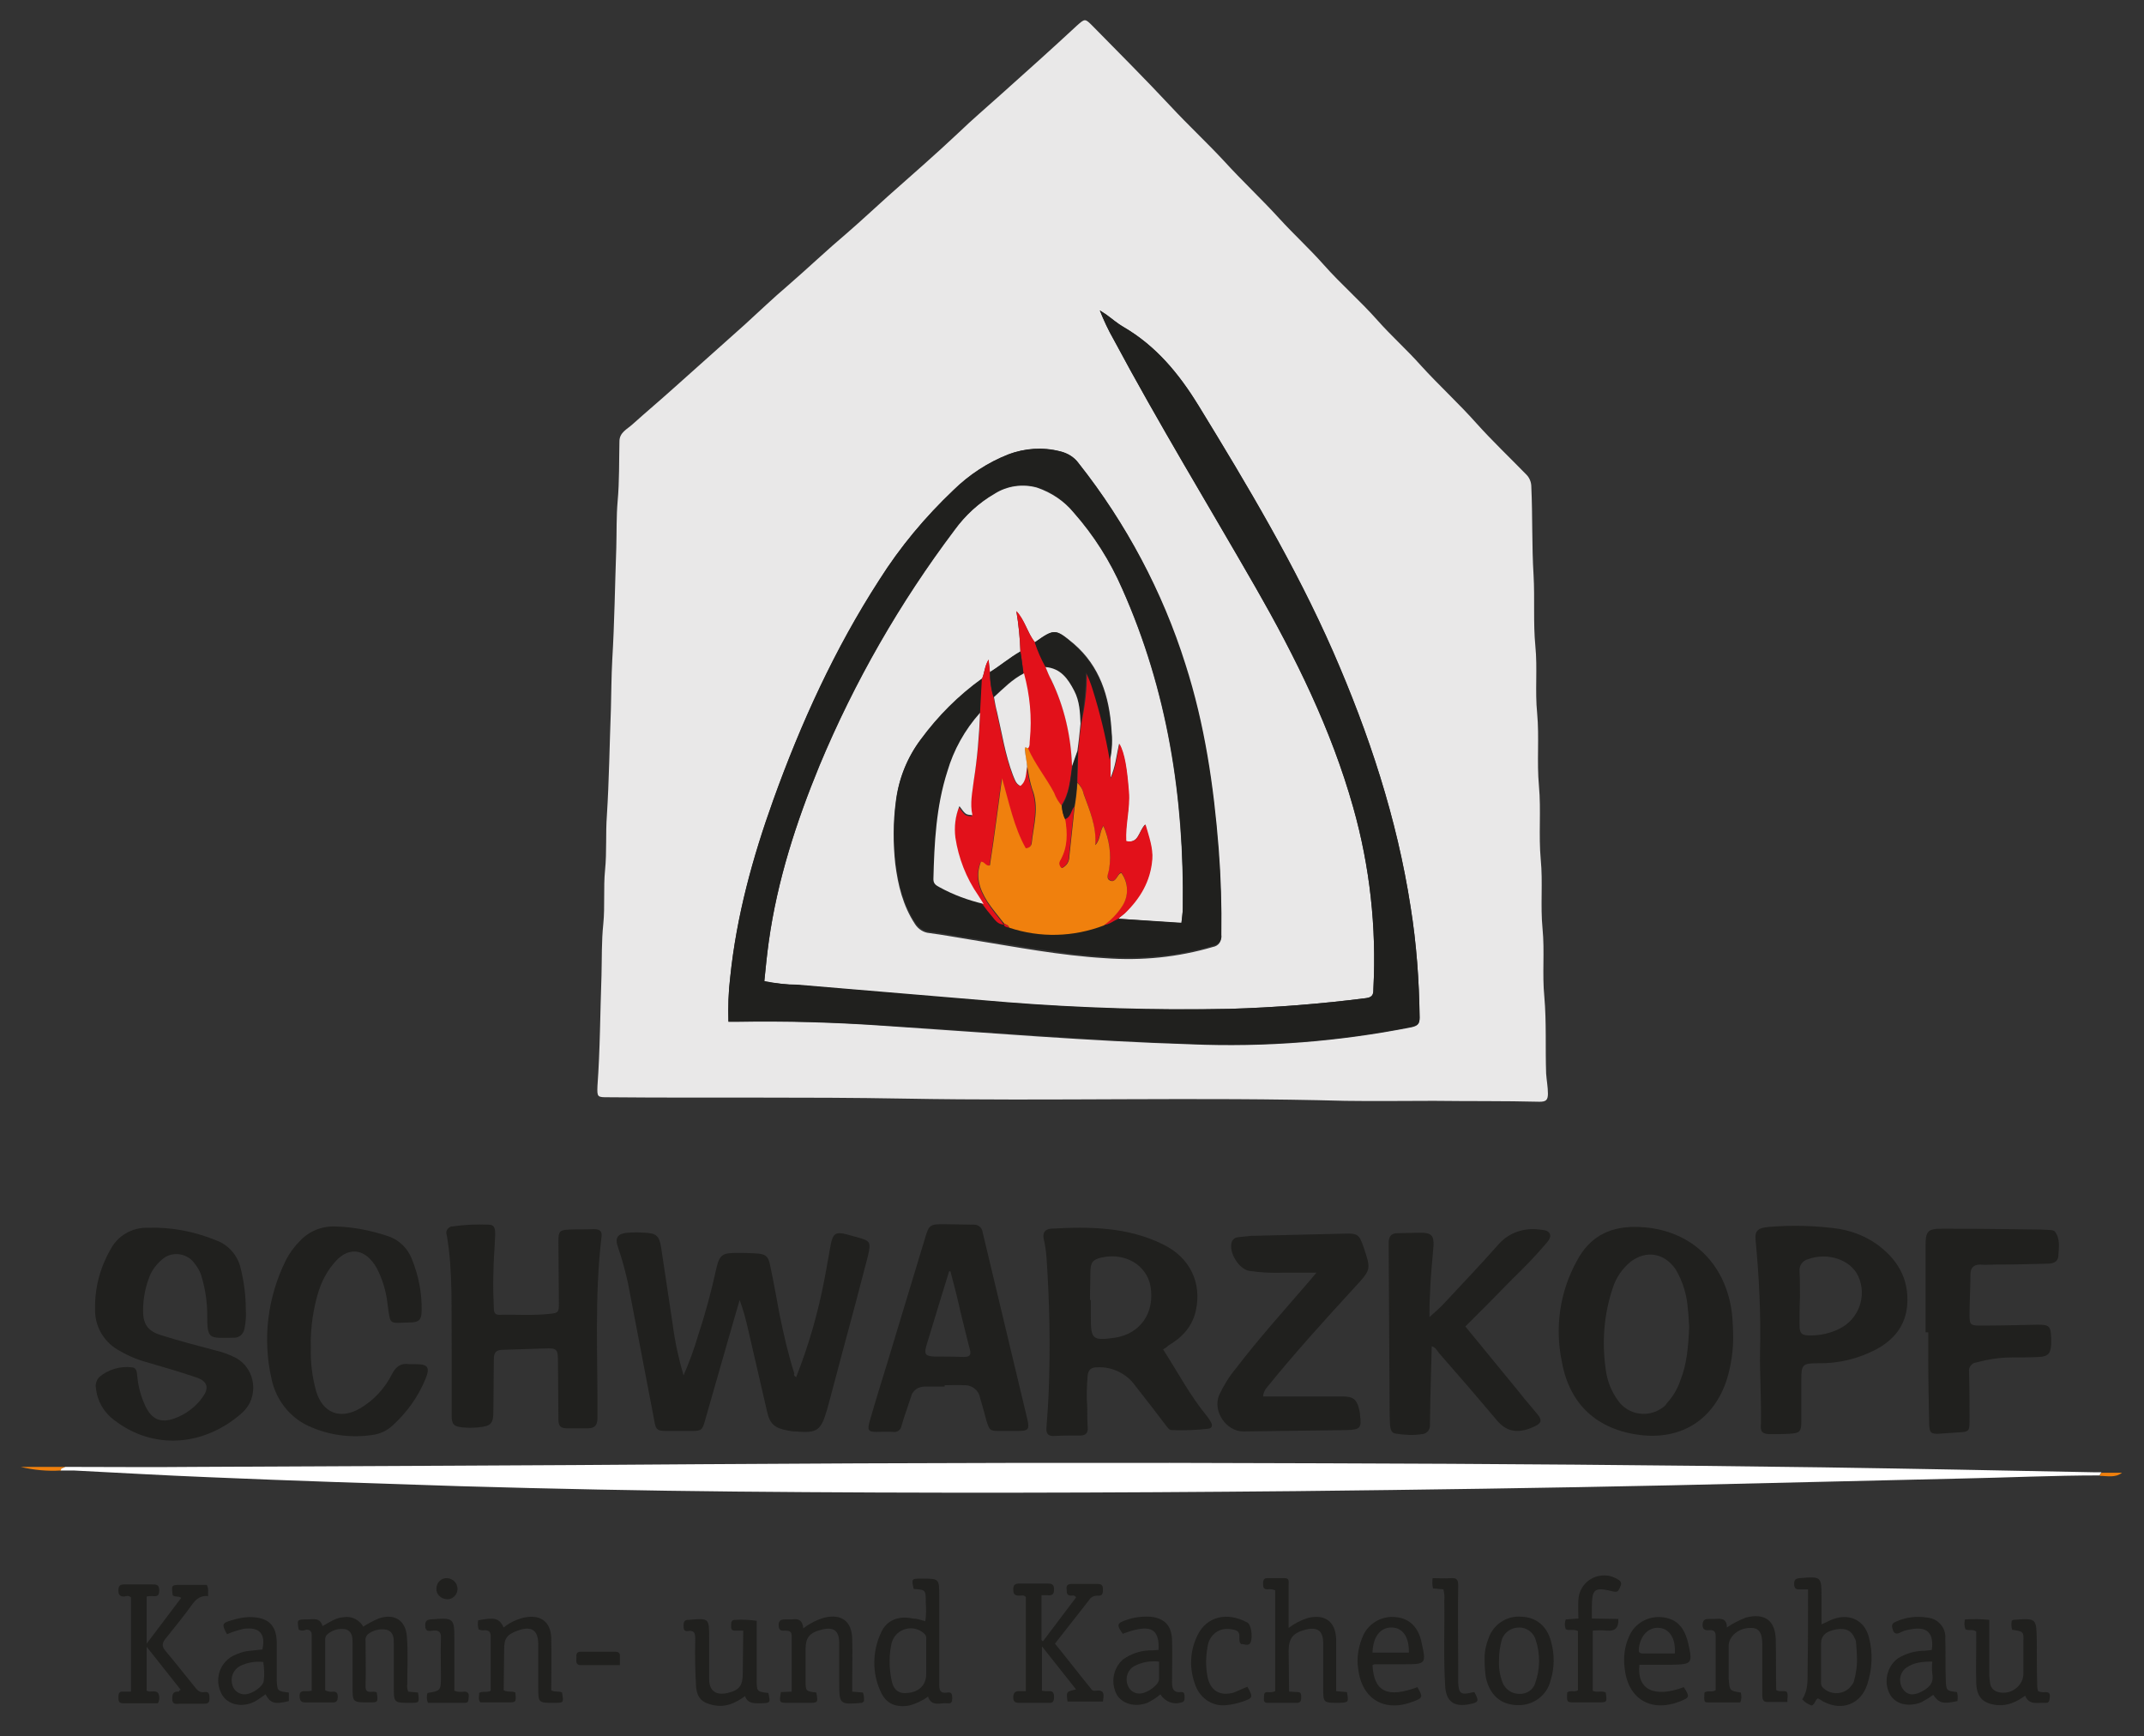 <svg xmlns="http://www.w3.org/2000/svg" xmlns:xlink="http://www.w3.org/1999/xlink" id="Layer_1" x="0px" y="0px" viewBox="0 0 478 387" style="enable-background:new 0 0 478 387;" xml:space="preserve">
<rect x="0" y="0" width="478" height="387" fill="#333333" stroke="none"/>
<style type="text/css">
	.st0{fill-rule:evenodd;clip-rule:evenodd;fill:#E9E8E8;}
	.st1{fill-rule:evenodd;clip-rule:evenodd;fill:#FFFFFF;}
	.st2{fill-rule:evenodd;clip-rule:evenodd;fill:#20201E;}
	.st3{fill-rule:evenodd;clip-rule:evenodd;fill:#F0800D;}
	.st4{fill-rule:evenodd;clip-rule:evenodd;fill:#E2111A;}
</style>
<title>logo</title>
<path class="st0" d="M319.7,245.4c-6.6,0-13.2,0.1-19.8,0c-32.8-0.9-65.6,0.1-98.4-0.5c-22-0.4-43.9-0.1-65.9-0.3  c-2.4,0-2.5,0-2.4-2.5c0.6-8.2,0.6-16.4,0.9-24.6c0.1-3.8,0-7.7,0.4-11.5c0.4-4,0-8.1,0.4-12.1s0.1-8.1,0.4-12.1  c0.5-7.9,0.6-15.9,0.9-23.8c0.1-3.6,0.1-7.2,0.3-10.9c0.5-8.3,0.6-16.7,0.9-25c0.1-3.5,0-7,0.3-10.4c0.4-4.4,0.3-8.9,0.4-13.3  c0-2,1.7-2.7,2.9-3.8c3-2.7,6.1-5.3,9.1-8c5.3-4.7,10.6-9.5,15.9-14.2c3.2-2.9,6.3-5.9,9.6-8.7c4.5-3.9,8.8-8,13.3-11.8  c3-2.6,6-5.4,9-8.1c5.3-4.7,10.7-9.4,15.9-14.3c3-2.9,6.2-5.6,9.3-8.4c5.7-5.1,11.4-10.2,17-15.4c1.8-1.6,1.8-1.6,3.5,0.1  c5.8,5.9,11.7,11.8,17.4,17.9c3.9,4.2,8,8,11.9,12.2c4,4.4,8.4,8.5,12.4,12.9c3.2,3.5,6.7,6.7,9.8,10.2c3.8,4.3,8.2,8.1,12,12.4  c3.1,3.5,6.6,6.6,9.7,10.1c4,4.4,8.4,8.4,12.4,12.9c3.5,3.9,7.4,7.6,11.1,11.4c0.7,0.7,1.1,1.7,1.1,2.7c0.3,6.6,0.1,13.2,0.5,19.7  c0.3,5.3-0.1,10.6,0.4,15.8c0.5,5-0.1,10,0.4,15c0.5,5.4-0.1,10.8,0.4,16.2s-0.1,11,0.4,16.4c0.5,5.1-0.1,10.3,0.4,15.4  c0.5,5.1-0.1,10.1,0.4,15.2c0.5,5.7,0.2,11.4,0.4,17.1c0.1,1.5,0.4,3,0.4,4.5s-0.5,1.8-1.9,1.8C335.3,245.4,327.4,245.5,319.7,245.4  L319.7,245.4z M230.7,143.2c-1.6-2.1-2.2-4.9-4.1-6.9c0.5,3,0.8,6,0.9,9c-2.4,1.3-4.5,3.1-6.8,4.6c-0.1-0.9-0.2-1.7-0.3-2.8  c-0.9,1.4-0.9,3-1.5,4.3c-5.2,3.8-9.8,8.4-13.7,13.6c-3,4-4.9,8.8-5.5,13.8c-0.6,4.6-0.6,9.2-0.1,13.8c0.6,4.7,1.7,9.3,4.4,13.4  c0.7,1.1,1.9,1.9,3.2,2c3.1,0.4,6.2,1,9.4,1.5c9.9,1.6,19.7,3.5,29.8,4.1c8.1,0.6,16.2-0.2,24-2.5c1.2-0.2,2-1.2,1.8-2.4  c0.1-6.5-0.1-12.9-0.6-19.4c-1.1-13.9-3.1-27.7-7.4-41c-5.1-16.3-13.1-31.6-23.7-45c-1-1.4-2.5-2.3-4.2-2.7  c-3.8-0.9-7.8-0.7-11.5,0.7c-4.5,1.8-8.7,4.5-12.2,8c-6.4,6-12,12.7-16.6,20.1c-9.9,15.4-17.5,31.9-23.6,49  c-4.6,12.8-8.2,25.9-9.6,39.5c-0.4,3.3-0.5,6.6-0.4,9.9h1.6c11.1-0.2,22.3,0.1,33.4,0.9c22.7,1.5,45.3,3.4,68.1,4.1  c16.5,0.7,33-0.6,49.2-3.8c1.3-0.3,1.8-0.7,1.8-2.1c-0.1-8.2-0.7-16.5-2-24.6c-3-19.8-9.3-38.7-17.3-57c-8.4-19.2-19.1-37.1-30-54.9  c-4.4-7.1-9.4-13.2-16.7-17.5c-1.4-0.8-2.6-1.8-3.9-2.8c-0.5-0.3-1-0.6-1.4-0.9c0.9,2.2,1.9,4.4,3.1,6.5  c10,18.7,21.1,36.8,31.6,55.2c9,15.6,16.9,31.7,21.8,49.1c3.7,13.1,5.2,26.7,4.5,40.3c0,1.1,0,2-1.6,2.2  c-10.1,1.3-20.4,2.1-30.6,2.4c-16.5,0.4-33.1-0.1-49.6-1.4c-15.5-1.2-31.1-2.6-46.6-3.9c-2.5-0.1-4.9-0.4-7.4-0.8  c0.3-3.1,0.6-6,1-8.9c1.9-13.6,6.1-26.6,11.3-39.2c7.8-18.7,17.9-36.3,30.1-52.5c2.4-3.3,5.4-6.1,8.9-8.1c2.8-1.8,6.3-2.3,9.5-1.4  c3.2,1.1,6.1,3,8.2,5.6c4.5,5.1,8.1,10.8,10.8,17c10.1,22.7,13.8,46.6,13.5,71.2c0,1.1-0.2,2.1-0.3,3.3l-14.1-1  c0.5-0.4,0.9-0.8,1.4-1.2c3.3-3.4,5.7-7.2,6.1-12c0.2-2.6-0.8-5-1.5-7.8c-1.5,1.5-1.4,4.4-4.3,3.7c-0.2-3.7,0.9-7.3,0.6-11  c-0.4-5.1-0.9-8.5-2.1-10.7c-0.6,2.6-0.8,5.2-2,7.8v-4.3c0.5-2.2,0.5-4.5,0.3-6.8c-0.5-7.3-2.6-14-8.4-19  C235.3,140.1,235.1,140.1,230.7,143.2"></path>
<path class="st1" d="M14.5,327c9.6,0,19.2,0.1,28.8,0c37.7-0.2,75.4-0.3,113.1-0.6c46.4-0.3,92.8-0.4,139.3-0.2  c36.9,0.1,73.8,0.4,110.6,0.9c20.2,0.3,40.4,0.7,60.6,1.1c0.5,0,1.1,0,1.6,0l-0.4,0.7c-10.4,0-20.7,0.5-31.1,0.7  c-21.4,0.5-42.7,1-64.1,1.5c-27.9,0.6-55.9,1-83.8,1.3c-41.7,0.4-83.4,0.5-125.1,0.1c-20.5-0.2-40.9-0.6-61.4-1.2  c-18.7-0.6-37.3-1.2-56-2c-10.1-0.4-20.2-1-30.2-1.5c-1,0-1.9,0-2.9,0C13.5,327.1,14.2,327.3,14.5,327"></path>
<path class="st2" d="M177.5,307c2.8-7.1,4.9-14.4,6.3-21.8c0.5-2.5,0.9-5.1,1.4-7.7s1.2-3,3.7-2.3c0.7,0.2,1.4,0.4,2.2,0.6  c3,0.8,3.1,1.1,2.4,4.2c-1.8,7-3.7,14.1-5.6,21.1c-1.2,4.4-2.3,8.8-3.5,13.1c-1.4,4.8-2.2,5.3-7.1,4.9c-0.5,0-1.1-0.1-1.6-0.2  c-3-0.5-4.1-1.5-4.7-4.3c-1.4-6.1-2.8-12.2-4.2-18.2c-0.5-2.2-1.1-4.5-1.9-6.6c-0.7,2.5-1.5,5.1-2.2,7.6c-1.8,6.4-3.7,12.8-5.5,19.2  c-0.6,2.2-0.8,2.4-3.1,2.4H149c-2.6,0-2.8-0.2-3.2-2.7c-1.9-10.1-3.9-20.2-5.8-30.3c-0.6-2.7-1.3-5.3-2.2-7.9  c-0.8-2.2-0.1-3.1,2.1-3.3c1.3-0.1,2.6-0.1,3.9,0c2.6,0.1,3.2,0.8,3.6,3.3c0.9,5.8,1.7,11.5,2.6,17.3c0.5,3.8,1.3,7.5,2.4,11.2  c1.3-3,2.4-6,3.3-9.1c1.6-4.8,2.9-9.7,4-14.7c0.7-3.1,1.4-3.5,4.5-3.5c1.4,0,2.7,0,4.1,0.1c2.3,0.1,3,0.5,3.4,2.7  c0.8,3.6,1.4,7.3,2.1,10.9c0.9,4.4,1.9,8.8,3.3,13.2C176.9,306.4,177.1,306.8,177.5,307"></path>
<path class="st2" d="M259.3,300.8c3.3,5.1,6,10.3,9.8,14.9c0.3,0.4,0.6,0.8,0.8,1.2c0.5,0.8,0.4,1.5-0.6,1.6c-2.7,0.3-5.3,0.4-8,0.3  c-0.7,0-1-0.6-1.4-1.1c-2.2-2.9-4.5-5.9-6.8-8.8c-1.9-2.7-5.2-4.3-8.5-4.1c-1.3,0-1.9,0.5-2.1,1.7c-0.2,2.4-0.3,4.8-0.1,7.2  c0,1.5,0,3,0.1,4.5c0.1,1.2-0.4,1.8-1.6,1.8c-1.9,0-3.8,0-5.8,0.1c-1.4,0.1-1.9-0.5-1.8-1.8c0.2-2.7,0.4-5.4,0.5-8  c0.4-10.1,0.2-20.2-0.5-30.2c-0.1-1.3-0.3-2.6-0.6-3.9c-0.3-1.4,0.3-2.2,1.6-2.3c8.6-0.5,17.1-0.4,25,3.5c6,2.9,8.7,8.6,7.3,14.8  c-0.8,3.6-3.1,6-6.2,7.8C260.2,300.3,259.8,300.5,259.3,300.8 M243,289.8h0.2v3.9c0,4.9,0.4,5.2,5.4,4.5c5.7-0.9,8.9-5.6,7.9-11.5  c-0.9-4.7-5.6-7.5-10.8-6.4c-2,0.4-2.6,1.1-2.6,3.3S243,287.8,243,289.8"></path>
<path class="st2" d="M54.8,291.9c0.1,1.4,0,2.9-0.3,4.3c-0.2,1.2-1.2,2.1-2.5,2c-5.5,0.1-5.8,0.4-5.8-5.1c0-2.8-0.4-5.6-1.2-8.3  c-0.3-1.3-1-2.4-1.8-3.4c-1.7-2.1-4.9-2.5-7-0.7c-0.1,0-0.1,0.1-0.1,0.1c-1.2,1-2.1,2.2-2.7,3.6c-1,2.5-1.5,5.1-1.5,7.8  c0,2.9,1,4.5,3.9,5.4c4.1,1.3,8.3,2.4,12.5,3.5c1.3,0.3,2.6,0.8,3.9,1.4c3.8,1.8,5.3,6.4,3.5,10.2c-0.5,1-1.2,1.8-2,2.5  c-8.5,7.3-19.6,8-28.2,1.4c-2.3-1.7-3.8-4.2-4.1-7.1c-0.2-0.9,0.1-1.8,0.7-2.5c2-1.7,4.6-2.5,7.3-2.2c1.1,0.1,1.1,1.1,1.2,1.9  c0.2,2.3,0.8,4.6,1.8,6.7c1.4,3,3.4,3.9,6.5,2.8c2.5-0.9,4.8-2.6,6.3-4.8c1.5-2,1-3.5-1.3-4.3c-3.8-1.3-7.6-2.4-11.4-3.5  c-2.2-0.6-4.4-1.6-6.4-2.8c-3.1-1.9-5-5.3-4.9-9c-0.1-4.6,1.1-9.2,3.4-13.2c1.6-3.1,4.8-5,8.3-4.9c5.2-0.2,10.4,0.8,15.3,2.8  c2.8,1,4.9,3.5,5.5,6.4C54.4,285.8,54.8,288.8,54.8,291.9"></path>
<path class="st2" d="M100.7,302c-0.1-10.6,0.3-18.7-1.1-26.7c-0.3-0.7,0.1-1.5,0.8-1.8c0.1-0.1,0.3-0.1,0.5-0.1  c2.6-0.4,5.3-0.5,8-0.4c1.5,0,1.5,1.1,1.5,2.2c-0.1,3-0.4,6-0.4,9c-0.1,2.5,0,4.9,0.1,7.4c0,0.9,0.2,1.5,1.2,1.5  c3.7-0.1,7.4,0.2,11.1-0.2c2.2-0.2,2.2-0.4,2.2-2.5c0-4.6-0.1-9.2-0.1-13.8c0-2.1,0.3-2.4,2.3-2.5c1.9-0.1,3.7,0,5.6-0.1  c1.3,0,1.9,0.4,1.7,1.8c-1.6,13.4-0.8,26.9-0.9,40.3c0,1.6-0.6,2.3-2.1,2.3s-3.2,0-4.7,0s-1.9-0.6-1.9-2c0-4.2-0.1-8.5-0.1-12.8  c0-2.9-0.2-3.1-3-3c-3.1,0.1-6.2,0.2-9.3,0.3c-1.5,0-2,0.6-2,2.1c0,3.9-0.1,7.7-0.1,11.5c0,2.9-0.5,3.4-3.4,3.7  c-1.2,0.1-2.3,0.1-3.5,0c-1.9-0.2-2.4-0.7-2.4-2.6c0-5.5,0-11,0-14"></path>
<path class="st2" d="M386.4,297.2c0.1,3.5-0.4,7-1.4,10.3c-2.9,8.9-10,13.5-19.3,12.4c-9.6-1.2-15.8-6.8-17.5-16.4  c-1.6-7.7-0.4-15.7,3.4-22.5c2.7-5.1,7-7.5,12.8-7.5c12,0,20.6,7.8,21.8,19.9C386.3,294.9,386.4,296.3,386.4,297.2 M376.6,295.8  c-0.1-1-0.1-2.5-0.3-4c-0.2-3.1-1.1-6.1-2.7-8.8c-2.5-3.7-6.6-4.4-10.1-1.7c-1.8,1.5-3.2,3.5-3.9,5.7c-2,5.9-2.5,12.1-1.6,18.3  c0.3,2.5,1.3,5,2.8,7c2.2,3.1,6.6,3.8,9.7,1.6c0.5-0.3,0.9-0.7,1.2-1.2c1.3-1.4,2.3-3.1,2.9-4.9  C376.1,304.1,376.4,300.2,376.6,295.8"></path>
<path class="st2" d="M318.7,293.6c1.1-1,2.3-2,3.3-3.1c4-4.3,8.1-8.6,12-13c2.3-2.7,5.8-3.9,9.3-3.4c0.8,0.1,1.8,0.1,2.2,0.9  s-0.3,1.6-0.8,2.2c-2.4,2.8-4.9,5.4-7.5,7.9c-3.4,3.5-6.9,7-10.5,10.6l11.8,14.4c1.4,1.8,2.9,3.5,4.3,5.2c1,1.2,0.9,1.9-0.5,2.6  c-3.5,1.7-6.2,1.5-8.5-1.2c-4.3-5.1-8.6-10.1-13-15.1c-0.4-0.5-0.7-1.2-1.6-1.5c-0.1,3.9-0.2,7.7-0.3,11.5c0,2-0.1,4-0.1,6  c0.1,1.1-0.7,2-1.7,2.1c0,0,0,0-0.1,0c-1.9,0.3-3.8,0.2-5.7-0.1c-1.2-0.1-1.3-1.1-1.4-2c-0.1-1.9-0.1-3.7-0.1-5.5  c-0.1-11.7-0.1-23.3-0.2-35c0-1.5,0.6-2.2,2-2.2c1.7,0,3.4-0.1,5.1-0.1c2.4,0,3,0.6,2.9,2.9c-0.3,3.7-0.7,7.4-0.8,11.1  C318.7,290.5,318.7,292.1,318.7,293.6"></path>
<path class="st2" d="M210.6,309.1c-1.5,0-3,0-4.5,0c-1.4,0-2.7,0.9-3,2.3c-0.7,2.2-1.5,4.3-2.1,6.4c-0.1,0.9-1,1.6-1.9,1.4l0,0  c-1.2-0.1-2.5,0-3.7,0c-1.8,0-2.1-0.4-1.5-2.4c1.2-4.2,2.5-8.4,3.8-12.6c2.9-9.5,5.7-18.9,8.6-28.4c0.8-2.7,1.1-2.9,3.9-2.9  c2.3,0,4.5,0.1,6.8,0.1c1.1-0.1,2,0.7,2.1,1.8c3.3,13.8,6.6,27.6,9.9,41.4c0.6,2.5,0.3,2.8-2.2,2.8H223c-2.3,0-2.4-0.1-3.1-2.4  c-0.4-1.6-0.9-3.3-1.4-5c-0.3-1.7-1.8-2.9-3.6-2.8c-1.4-0.1-2.9,0-4.3,0L210.6,309.1z M211.9,283.4h-0.3c-1.7,5.5-3.4,11.1-5.1,16.7  c-0.5,1.8-0.1,2.2,1.7,2.3c2.2,0,4.4,0,6.6,0.1c1.4,0,1.8-0.4,1.4-1.8c-0.7-2.6-1.3-5.3-2-8C213.5,289.5,212.7,286.4,211.9,283.4"></path>
<path class="st2" d="M392.4,301.5c0.2-8.4-0.2-16.8-1-25.1c-0.2-2,0.5-2.7,3-2.9c4.9-0.4,9.7-0.3,14.6,0.3c3.3,0.4,6.4,1.5,9.2,3.4  c4.7,3.3,7.5,7.8,7,13.8c-0.4,4.6-3,7.7-6.9,9.8c-4,2.1-8.5,3.2-13.1,3.1c-3.3,0-3.6,0.3-3.6,3.6c0,3.2,0,6.3,0,9.5  c0,2.1-0.4,2.5-2.5,2.6c-1.4,0.1-2.9,0.1-4.3,0.1c-1.9,0-2.4-0.5-2.2-2.3C392.7,311.3,392.3,305.4,392.4,301.5 M401.3,289.2  L401.3,289.2c-0.1,2-0.1,4.1-0.1,6.2c0,1.9,0.5,2.3,2.4,2.3c2.3,0,4.5-0.5,6.5-1.5c4.3-2.1,6.2-7.3,4.2-11.7  c-1.7-3.7-6.8-5.4-11.2-3.8c-1.2,0.3-2,1.4-1.9,2.6C401.3,285.2,401.3,287.2,401.3,289.2"></path>
<path class="st2" d="M69.3,300.4c-0.1,3.3,0.3,6.6,1.2,9.8c1.5,4.8,5.3,6.3,9.7,3.8c3.1-1.8,5.6-4.5,7.2-7.7c0.9-1.7,2-2.5,3.9-2.2  c0.5,0,1,0,1.4,0c2.7,0,3.2,0.7,2.2,3.2c-1.6,4-4.2,7.6-7.4,10.5c-1.3,1.2-2.9,1.9-4.6,2.1c-4.9,0.7-9.8,0-14.3-2.1  c-4.2-2-7.2-6-8.1-10.6c-2-8.9-0.8-18.1,3.2-26.2c0.8-1.6,1.9-3.1,3.1-4.3c2-2.2,4.9-3.4,7.9-3.3c4.1,0.1,8.1,0.9,11.9,2.2  c2.4,0.8,4.3,2.7,5.2,5c1.5,3.7,2.3,7.6,2.2,11.6c0,2-0.6,2.6-2.6,2.6c-4.8,0.1-4.3,0.8-5-4.1c-0.3-2.8-1.1-5.5-2.4-8  c-2.6-4.6-6.6-5-9.8-0.8c-2.8,3.4-3.8,7.5-4.5,11.8C69.4,296,69.2,298.2,69.3,300.4"></path>
<path class="st2" d="M281.6,311.3h10.8c2.3,0,4.7,0,7,0s3.1,0.7,3.6,2.8c0.1,0.4,0.2,0.8,0.2,1.2c0.4,3.1,0.1,3.4-3.1,3.5l-22.9,0.3  c-3.8,0-6.9-4.5-5.4-8.1c1-2.1,2.2-4.1,3.7-5.9c5.2-6.8,10.9-13.1,16.4-19.5l1.6-1.9c-2.6,0-4.9,0-7.2,0c-2.6,0.1-5.2,0-7.8-0.4  c-2.3-0.4-4.6-4.1-3.9-6.4c0.2-0.6,0.7-1,1.4-1.1c0.9-0.1,1.9-0.2,2.9-0.3c7-0.2,14-0.3,21-0.5c2.8-0.1,3.2,0.3,4.1,3  c1.7,5,1.7,5-2,9c-6.8,7.4-13.5,14.8-19.8,22.6C281.9,310.1,281.6,310.7,281.6,311.3"></path>
<path class="st2" d="M429.3,297c0-6.5,0-12.9,0-19.3c0-3.3,0.5-3.8,3.8-3.8c7.4,0,14.8,0.1,22.2,0.2c0.6,0,1.2,0.1,1.8,0.1  c0.3,0,0.8,0.1,1,0.3c1.3,1.7,0.9,3.6,0.8,5.5c-0.1,1.4-1.3,1.7-2.4,1.7c-3.9,0.1-7.8,0.2-11.7,0.2c-1.1,0-2.2,0.1-3.3,0  c-1.5,0-2.2,0.7-2.2,2.3c0,3-0.2,6-0.2,9c0,2,0.2,2.3,2.2,2.3c4.3,0,8.6-0.1,13-0.2c2.6,0,2.9,0.3,3,3c0,0.5,0,1,0,1.4  c-0.1,2-0.7,2.7-2.7,2.8s-4,0.1-6,0.1c-2.7,0-5.3,0.4-7.9,1.1c-1.1,0.1-1.9,1.1-1.7,2.2c0,0,0,0,0,0.1c0.1,3.6,0.1,7.1,0.1,10.7  c0,2.3-0.1,2.5-2.4,2.6c-1.4,0.1-2.9,0.2-4.3,0.3c-2,0.1-2.2-0.2-2.3-2.2c-0.1-4.9-0.2-9.8-0.2-14.6c0-1.9,0-3.8,0-5.8L429.3,297z"></path>
<path class="st2" d="M232.5,365.9l7.4-9.8c-0.3-0.6-0.8-0.4-1.2-0.4c-1.1-0.1-0.8-0.9-0.9-1.5c-0.1-0.8,0.3-1.1,1.1-1.1  c1.9,0,3.8,0,5.8,0c0.9,0,1.2,0.3,1.2,1.2s-0.1,1.5-1.2,1.4c-0.8,0-1.5,0.3-1.9,1c-2.5,3.2-5,6.4-7.6,9.7c2.7,3.3,5.3,6.7,8,10  c0.2,0.4,0.6,0.6,1.1,0.5c2.1-0.3,1.8,1,1.6,2.4H238c-0.3-2.2-0.3-2.2,1.9-2.7l-7.6-9.6v9.9c0.5,0.1,1,0.1,1.4,0.1  c1-0.1,1.3,0.3,1.3,1.3s-0.3,1.4-1.3,1.3c-2.1,0-4.3,0-6.4,0c-0.9,0-1.4-0.2-1.4-1.2s0.4-1.5,1.5-1.4c0.4,0,0.8,0,1.3,0v-21  c-0.4-0.5-1-0.3-1.5-0.3c-1,0-1.3-0.4-1.3-1.4s0.4-1.3,1.4-1.3c2.1,0,4.1,0,6.2,0c0.9,0,1.5,0.1,1.5,1.3s-0.5,1.4-1.5,1.3  c-0.4,0-0.9,0-1.3,0v10L232.5,365.9"></path>
<path class="st2" d="M40.3,376.7l-7.6-9.6v9.8c0.8,0.5,2-0.3,2.6,0.6c0.3,0.7,0.3,1.5-0.1,2.2c-2.5,0-5.1,0-7.7,0  c-1,0-1.1-0.5-1.1-1.3s0.1-1.4,1.1-1.3c0.5,0,1.1,0,1.7,0v-21c-0.5-0.5-1-0.3-1.5-0.2c-1,0-1.3-0.4-1.3-1.4s0.4-1.3,1.3-1.3  c2.1,0,4.1,0,6.2,0c0.9,0,1.6,0,1.6,1.3s-0.5,1.4-1.5,1.3c-0.4,0-0.9,0-1.3,0.1v10.5l7.7-10.2c-0.6-0.5-1.4-0.1-1.9-0.6  c-0.3-2.3-0.3-2.3,1.9-2.3h5.7c0.5,0.9,0.2,1.6,0.3,2.5c-1.9-0.2-2.9,0.9-3.8,2.2c-1.8,2.5-3.8,4.9-5.7,7.3  c-0.7,0.9-0.9,1.6-0.1,2.6c2.2,2.6,4.3,5.3,6.5,8c0.6,0.8,1.2,1.5,2.3,1.3s1.1,0.7,1.1,1.5c0,1-0.5,1.1-1.3,1.1c-1.8,0-3.6,0-5.3,0  c-0.8,0-1.7,0.3-1.7-1.1c0-1.2,0.3-1.7,1.5-1.6C39.9,376.9,40,376.8,40.3,376.7"></path>
<path class="st2" d="M66.6,363.3c-0.4-2.3-0.4-2.3,1.9-2.3c1.3,0,2.9-0.5,3.4,1.5c1.6-0.9,3-1.9,4.7-2c1.8-0.3,3.5,0.6,4.4,2.1  c1.1-0.7,2.2-1.3,3.4-1.8c3.4-1.2,6,0.3,6.3,3.9s0.1,7.1,0.1,10.7c-0.1,0.6,0,1.1,0.2,1.7l2.2,0.2c0.3,2.3,0.3,2.3-1.7,2.3  c-3.7,0-3.7,0-3.7-3.6c0-3.2,0-6.3,0-9.5c0-1.3,0-2.7-1.6-3.2c-1.5-0.3-3.1,0.1-4.3,1.1c-0.3,0.4-0.5,0.9-0.4,1.3  c0,3.4,0.1,6.7,0,10.1c-0.1,2.2,1.7,0.9,2.5,1.5c0.3,2.2,0.3,2.2-1.7,2.2c-3.7,0-3.7,0-3.7-3.6c0-3.2,0-6.5,0-9.7  c0-1.3-0.1-2.5-1.5-3c-1.6-0.3-3.2,0.2-4.3,1.3c-0.2,0.3-0.3,0.6-0.3,0.9v11.4c0.6,0.3,1.2,0.4,1.8,0.3c0.9,0,1,0.5,1,1.2  s-0.2,1.2-1,1.2c-2.1,0-4.1,0-6.2,0c-0.8,0-1.2-0.2-1.3-1.2s0.3-1.4,1.3-1.3c0.5,0,0.9,0,1.4-0.1c0-4.1,0-8.2,0-12.4  c0-0.8-0.4-1.3-1.3-1.2C67.6,363.6,67.1,363.5,66.6,363.3"></path>
<path class="st2" d="M206.3,361.4c0.2-1.4,0.2-2.8,0.1-4.2c0-2.8,0-2.8-2.7-3c-0.5-2.3-0.5-2.3,1.8-2.3c3.9,0,3.9,0,3.9,3.9  c0,6.5,0,12.9,0,19.4c0,1.3,0,2.4,1.8,2.1c1-0.2,1.1,0.5,1.1,1.3s-0.2,1.2-1,1.1c-1.6-0.2-3.6,0.9-4.4-1.5c-1.2,0.9-2.7,1.6-4.2,2  c-3,0.5-5.2-0.4-6.4-3.2c-1.9-4.1-1.8-8.9,0.1-13c1.2-2.8,3.9-3.9,7.1-3.2C204.4,360.8,205.2,361.1,206.3,361.4 M206.5,369.8  c0-1.4,0-2.9,0-4.3c0.1-0.5-0.1-1-0.4-1.3c-1.8-1.7-4.6-1.6-6.3,0.2c-0.5,0.5-0.8,1.2-1,1.8c-0.6,2.6-0.6,5.3-0.1,8  c0.4,2.5,1.6,3.4,3.6,3.2c2.6-0.2,4.2-1.8,4.2-4.2V369.8"></path>
<path class="st2" d="M287.4,377.1c0.8,0,1.3,0.1,1.9,0.1c0.8,0,0.8,0.5,0.8,1.1s0,1.3-0.9,1.3h-6.6c-1,0-0.8-0.7-0.8-1.3  s0-1.1,0.8-1.1c0.6,0.1,1.2,0,1.7-0.2v-22.5c-0.5-0.2-1.1-0.3-1.7-0.2c-0.9,0-1-0.5-1-1.2s0.1-1.3,0.9-1.3h3.9  c1.1,0,0.9,0.8,0.9,1.5v9.6c1.3-1,2.7-1.7,4.2-2.2c3.9-1,6.3,0.8,6.4,4.8c0,3.8,0,7.6,0,11.5l2.4,0.2c0.4,2.3,0.4,2.3-1.8,2.4  c-3.5,0-3.5,0-3.5-3.4s0-6.6,0-9.9c0-2.8-1.3-3.7-4-3s-3.7,1.9-3.7,4.7L287.4,377.1"></path>
<path class="st2" d="M403.1,354.3c-0.8,0-1.3,0-1.9,0c-0.9,0.1-1.2-0.4-1.2-1.2s0.2-1.2,1.2-1.3c4.9-0.4,4.9-0.4,4.9,4.4v5.9  c1-0.4,1.8-0.9,2.7-1.2c3.7-1.3,7,0.4,7.9,4.2c0.9,3.4,0.7,7-0.4,10.4c-1.4,4.3-5.5,6-9.6,3.9c-0.5-0.2-0.9-0.6-1.4-0.8  c-0.7,0.4-0.6,1.3-1.4,1.6c-0.8-0.3-1.5-0.7-2.1-1.4c1.3-1.9,1.2-4.1,1.2-6.3C403.1,366.5,403.1,360.6,403.1,354.3 M414,369.3  c0-0.7-0.1-1.9-0.2-3.1c0-0.3-0.1-0.7-0.3-1c-0.7-1.7-1.9-2.3-4-2c-2.4,0.4-3.5,1.4-3.5,3.2c0,2.7,0,5.5,0,8.2c0,0.5-0.1,1,0.3,1.5  c1.6,1.7,4.3,1.8,6,0.2c0.4-0.4,0.8-0.9,1-1.4C413.8,373.1,414.1,371.2,414,369.3"></path>
<path class="st2" d="M388.1,377.3c0.2,0.7,0.2,1.5-0.1,2.2c-2.3,0-4.7,0-7.1,0c-1,0-1-0.1-0.9-2.2c0.7-0.5,1.6,0,2.5-0.5  c0-4,0-8.1,0-12.2c0-1-0.6-1.3-1.5-1.2c-1,0.1-1.5-0.3-1.4-1.4s0.8-1.1,1.5-1.1c0.4,0,0.8,0,1.2,0c1.4-0.1,2.7-0.2,2.7,1.9  c1.3-0.9,2.7-1.6,4.2-2.2c4.2-1.1,6.6,0.6,6.7,4.9c0.1,3.7,0,7.4,0.1,11.1c0,0.1,0,0.1,0.1,0.2c0.7,0.4,1.5,0,2.2,0.3  c0.5,0.7,0.1,1.4,0.2,2.3c-1.5,0-2.9,0-4.2,0c-1.1,0.1-1.4-0.4-1.4-1.5c0-3.8,0-7.5,0-11.3c0-2.7-0.8-3.8-2.7-3.7  c-2.6,0-4.8,1.9-4.8,4c0,2.4,0,4.8,0,7.2C385.6,376.9,385.6,376.9,388.1,377.3"></path>
<path class="st2" d="M179.1,363c1.4-1.1,3-1.9,4.7-2.4c3.8-0.9,6.1,0.8,6.2,4.7c0.1,3.2,0,6.5,0,9.7v2.1l2.4,0.2  c0.2,0.6,0.3,1.3,0.2,2c-0.2,0.1-0.3,0.2-0.4,0.3c-5.1,0.4-5.1,0.4-5.1-4.8c0-2.8,0-5.6,0-8.5s-1.3-3.7-4-3s-3.5,1.8-3.5,4.4  c0,2.3,0,4.5,0,6.8c0,2.5,0,2.5,2.4,2.8c0.4,2.3,0.4,2.3-1.9,2.3h-4.3c-2.1,0-2.1,0-1.7-2.4l2.4-0.1c0-4.2,0-8.4,0-12.5  c0-1.1-0.8-1.1-1.6-1.1c-1,0.1-1.3-0.3-1.3-1.3s0.6-1.2,1.4-1.2c0.5,0,1.1,0,1.6,0C178,360.8,178.9,361.1,179.1,363"></path>
<path class="st2" d="M112.3,376.8c0.9,0.5,1.8,0.1,2.6,0.5c0.2,2.2,0.2,2.2-1.8,2.2h-6c-0.6-0.7-0.2-1.5-0.3-2.1  c0.8-0.5,1.7,0,2.6-0.5v-12.1c0-0.9-0.3-1.4-1.3-1.4c-0.5,0.1-1,0-1.4-0.2c-0.2-0.7-0.2-1.3-0.1-2c3.7-0.7,4.7-0.5,5.7,1.6  c1.3-1.1,2.9-1.8,4.5-2.2c3.7-0.8,6,0.9,6.1,4.6c0.1,3.9,0,7.8,0,11.6c0.9,0.5,1.7,0.1,2.4,0.5c0.4,2.3,0.4,2.3-1.8,2.3  c-3.5,0-3.5,0-3.5-3.6c0-3.2,0-6.3,0-9.5s-1.6-4.1-4.6-3c-2.4,0.9-3,1.7-3,4.2L112.3,376.8z"></path>
<path class="st2" d="M448.6,363.3c-0.2-0.6-0.2-1.3-0.1-2c0.2-0.1,0.3-0.2,0.4-0.2c5.2-0.4,5.1-0.4,5.2,4.8c0,3.4,0,6.7,0.1,10.1  c0,0.3,0.1,0.7,0.2,1c0.5,0.2,1.1,0.3,1.6,0.2c0.8,0,1.1,0.3,1,1.1s-0.1,1.4-1.1,1.3c-1.6-0.1-3.5,0.6-4.4-1.6  c-1.9,1.4-3.9,2.3-6.2,2.1c-3.1-0.3-4.6-1.7-4.7-4.9s0-6.2,0-9.3c0-0.8,0-1.5,0-2.2c-0.8-0.6-1.6-0.1-2.4-0.5  c-0.3-0.7-0.3-1.5-0.1-2.2c1.8-0.1,3.6-0.1,5.4,0.1c0,4.1,0,8,0,12c0,0.8,0.1,1.5,0.2,2.2c0.1,0.8,0.7,1.5,1.5,1.8  c2.3,0.8,4.8-0.4,5.7-2.7c0.1-0.4,0.2-0.8,0.2-1.2v-7C451.2,363.7,451.2,363.7,448.6,363.3"></path>
<path class="st2" d="M165.7,363.5c-0.8,0-1.3,0-1.9,0c-0.9,0-0.8-0.7-0.8-1.3s0.1-1.1,0.9-1.1c1.6-0.1,3.2,0,4.8,0.2  c0,4.4,0,8.7,0,13c0,2.8,0,2.8,2.6,3.1c0.5,2.3,0.5,2.2-1.8,2.3c-1.4,0-2.8,0.1-3.4-1.6c-2.2,1.6-4.4,2.6-7.1,2  c-2.4-0.5-3.5-1.5-3.8-3.9c-0.2-3.5-0.3-7-0.2-10.5c0-1.2,0.1-2.4-1.7-2.1c-0.9,0.1-0.9-0.6-0.9-1.3s0.2-1.2,1-1.2h0.2  c4.5-0.4,4.5-0.4,4.5,4.1c0,3,0,6,0,9.1c0,2.6,1.5,3.7,4.1,3.1s3.4-1.6,3.4-4.4L165.7,363.5"></path>
<path class="st2" d="M430.7,367.8c0.6-4.7-2-5.2-5.2-4.5c-0.6,0.1-1.2,0.3-1.8,0.6c-0.8,0.4-1.4,0.4-1.7-0.6  c-0.3-0.9-0.3-1.4,0.7-1.8c2.2-1,4.6-1.3,7-0.9c2.4,0.2,4.2,2.3,4,4.7c0.1,3,0,6,0.1,9c0.1,2.6,0.1,2.6,2.5,2.9  c0.2,0.6,0.2,1.3,0.1,2c-3.2,0.7-4.1,0.5-5.4-1.4c-0.9,0.7-1.8,1.2-2.7,1.7c-2.9,1.1-5.8,0.4-7-1.9c-1.4-2.7-0.6-6.1,1.8-7.9  c1.6-1,3.5-1.6,5.4-1.7C429.3,368,429.9,367.9,430.7,367.8 M430.8,370.4c-2.2,0-4.1,0.2-5.7,1.3c-1.5,1-1.9,3-1,4.6  c0.9,1.5,2.3,1.8,4.1,0.9s3-1.9,2.6-4.1C430.7,372.2,430.7,371.3,430.8,370.4"></path>
<path class="st2" d="M64.4,377.3v1.9c-3.2,0.8-4.1,0.5-5.2-1.5c-0.7,0.5-1.4,1-2.2,1.5c-2.9,1.6-6.3,0.9-7.6-1.6  c-1.6-3-0.6-6.7,2.4-8.4c1.2-0.6,2.5-1.1,3.9-1.2c0.9-0.1,1.9-0.2,2.8-0.3c0.8-3.5-0.7-5.1-4.2-4.6c-1.3,0.3-2.5,0.7-3.7,1.2  c-1.2-2.2-1.1-2.5,1-3.1c1.6-0.5,3.2-0.8,4.8-0.7c3.5,0.2,5.2,1.9,5.3,5.5c0,2.9,0,5.8,0,8.6C61.8,377,61.9,377,64.4,377.3   M58.7,370.5c-1.8-0.2-3.6,0.1-5.2,0.9c-1.5,0.8-2.2,2.6-1.7,4.2c0.3,1.3,1.6,2.2,2.9,2.1c1.6-0.1,4-1.8,4.1-3  C59,373.3,58.9,371.9,58.7,370.5"></path>
<path class="st2" d="M258.3,367.8c0.2-4.1-1.3-5.4-5.1-4.5c-1,0.2-2,0.6-2.9,0.9c-1.4-2-1.3-2.4,0.9-3.1c1.7-0.6,3.5-0.8,5.3-0.7  c3.1,0.3,4.7,2,4.8,5.1s0,6.2,0,9.3c0,1.2,0,2.6,2,2.4c0.8-0.1,0.8,0.6,0.8,1.1s0,1.1-0.7,1.2c-1.8,0.6-3.7-0.2-4.7-1.8  c-0.9,0.8-1.9,1.4-2.9,1.9c-2.7,1-5.5,0.3-6.8-1.8c-1.4-2.6-0.9-5.9,1.4-7.9c1.7-1.2,3.7-1.9,5.8-2  C256.8,367.9,257.5,367.9,258.3,367.8 M258.4,370.4c-1.9-0.2-3.8,0.1-5.5,1c-1.5,0.8-2.1,2.7-1.5,4.2c0.4,1.3,1.7,2.1,3,1.9  c1.6-0.2,3.9-1.9,4-3.1C258.4,373.2,258.4,371.8,258.4,370.4"></path>
<path class="st2" d="M306,371.2c0.3,5.9,3.3,7.4,10,4.9c1.3,2.2,1.2,2.4-0.9,3.2c-6.4,2.5-11.5-0.5-12.3-7.3  c-0.4-2.6,0.1-5.2,1.2-7.6c1.3-2.7,4.3-4.3,7.3-3.9c2.9,0.3,4.9,2.2,5.6,5.5c1.1,4.9,1.1,5-3.9,5h-6.6  C306.4,371,306.2,371.1,306,371.2 M314.1,368.4c0.1-3.5-1.4-5.6-3.9-5.6s-4.1,2.1-4.2,5.6H314.1z"></path>
<path class="st2" d="M375.4,376.1c1.4,2.2,1.3,2.3-0.9,3.2c-6.5,2.5-11.6-0.6-12.3-7.5c-0.3-2.4,0-4.8,1-7c1.2-2.9,4.2-4.6,7.3-4.3  c3.1,0.3,4.9,2,5.8,5.5c0,0.1,0.1,0.3,0.1,0.4c1,4.4,0.8,4.6-3.5,4.7h-7.4C364.9,376.6,368.7,378.6,375.4,376.1 M373.4,368.6  c0.2-3.3-1.1-5.4-3.3-5.7c-2.4-0.3-4.3,1.5-4.7,4.4c-0.1,0.8-0.1,1.3,0.9,1.3C368.6,368.6,371,368.6,373.4,368.6"></path>
<path class="st2" d="M331,370.3c-0.1-1.7,0.2-3.3,0.8-4.9c1-3.2,4.1-5.3,7.4-5c3.3,0.1,5.7,2.1,6.6,5.5c0.8,2.9,0.8,5.9-0.1,8.7  c-0.8,3.4-4,5.7-7.5,5.5c-3.6-0.1-6-2.2-6.9-6C331.1,372.9,331,371.6,331,370.3 M334.2,370.1c-0.1,1.7,0.2,3.4,0.8,5  c0.6,1.5,2.1,2.5,3.7,2.5c1.6,0.1,3.2-0.9,3.6-2.5c1.1-3.1,1.1-6.4,0.1-9.5c-0.5-1.7-2-2.8-3.7-2.8c-1.8,0-3.4,1.1-3.9,2.8  C334.4,367.1,334.2,368.6,334.2,370.1"></path>
<path class="st2" d="M360.8,360.9c0.1,2.2-0.9,2.7-2.5,2.6c-1.1-0.1-2.1-0.1-3.2,0v13.4c0.9,0.5,2-0.1,2.9,0.4  c0.3,2.2,0.3,2.2-1.8,2.2h-5c-1.9,0-1.9,0-1.8-2.2c0.7-0.6,1.6,0,2.4-0.5v-13.2c-0.9-0.5-1.8,0-2.7-0.4c-0.3-0.7-0.3-1.5,0-2.2  l2.8-0.2c0-1.4-0.1-2.8,0-4.1c0.1-3.1,2.7-5.6,5.9-5.5c1.1,0,2.2,0.4,3.1,1c0.7,0.5,0.6,1,0.3,1.6s-0.4,1.2-1.4,1  c-4.5-1.1-4.9-0.7-4.9,4v2L360.8,360.9z"></path>
<path class="st2" d="M278.1,376c1.3,2.3,1.3,2.5-1,3.3c-1.2,0.4-2.4,0.7-3.6,0.8c-3,0.4-5.8-1.4-6.9-4.2c-1.5-3.7-1.4-7.8,0.4-11.4  c2-4.1,6.5-5.3,11.1-2.8c0.8,0.4,1.2,2.9,0.8,4.2s-1.5,0.5-2.2,0.6c-0.1-0.1-0.2-0.3-0.3-0.4c-0.3-1,0.5-2.4-1.3-2.8  s-3.4-0.2-4.7,1.2c-0.7,0.8-1.1,1.7-1.2,2.8c-0.4,2.1-0.4,4.3,0,6.4c0.6,3.2,2.8,4.5,5.9,3.6C276.1,376.9,277.1,376.4,278.1,376"></path>
<path class="st2" d="M319.4,351.8c1.5,0,2.8,0.1,4.1,0s1.6,0.4,1.6,1.6c-0.1,6,0,12.1,0,18.1c0,1.2,0,2.3,0,3.5  c0.1,2.5,0.6,2.9,3,2.3c0.2,0,0.4-0.1,0.6-0.1c1.1,2,1,2.3-1.1,2.7c-3.4,0.7-5.2-0.6-5.4-4c-0.4-6.4-0.1-12.8-0.2-19.1  c0.1-0.8,0-1.7-0.2-2.5l-2.3-0.2C319.3,353.4,319.3,352.6,319.4,351.8"></path>
<path class="st2" d="M95.4,379.6c-0.3-0.7-0.3-1.5-0.1-2.2c3-0.5,3-0.5,3-3.9c0-2.7-0.1-5.5,0-8.2c0.1-1.4-0.4-2-1.8-1.8  c-0.8,0.1-1.7,0.3-1.7-1.1c0-0.9,0.2-1.3,1.2-1.4c5.3-0.4,5.3-0.4,5.3,4.9v11c0.7,0.3,1.4,0.3,2.2,0.2c0.8,0,1.1,0.4,1,1.2  s0,1.3-0.9,1.3h-8.3"></path>
<path class="st2" d="M138.2,371.2c-3.1,0-5.9,0-8.7,0c-1.2,0-1-0.9-1-1.6s-0.1-1.4,1-1.4c2.5,0,5.1,0,7.6,0c0.8,0,1.2,0.3,1.1,1.1  C138.2,369.8,138.2,370.4,138.2,371.2"></path>
<path class="st2" d="M102,354.2c0,1.3-1.1,2.4-2.4,2.3s-2.4-1.1-2.3-2.4c0-1.3,1.1-2.4,2.4-2.3l0,0C101,351.9,102,352.9,102,354.2"></path>
<path class="st3" d="M14.5,327c-0.3,0.3-1,0.1-0.9,0.8c-3,0.2-6.1-0.1-9-0.8H14.5z"></path>
<path class="st3" d="M468.1,329c0.1-0.2,0.3-0.5,0.4-0.7h4.6C471.6,329.5,469.8,329,468.1,329"></path>
<path class="st2" d="M249.3,204.8l14.1,0.9c0.1-1.1,0.3-2.2,0.3-3.3c0.4-24.7-3.4-48.6-13.5-71.2c-2.7-6.2-6.3-11.9-10.8-17  c-2.2-2.6-5-4.6-8.2-5.6c-3.2-0.9-6.7-0.4-9.5,1.4c-3.5,2.1-6.5,4.8-8.9,8.1c-12.2,16.2-22.3,33.8-30.1,52.5  c-5.2,12.7-9.4,25.6-11.3,39.2c-0.4,2.9-0.7,5.9-1,8.9c2.4,0.5,4.9,0.8,7.4,0.8c15.5,1.3,31.1,2.6,46.6,3.9  c16.5,1.3,33.1,1.8,49.6,1.5c10.2-0.3,20.4-1.1,30.6-2.4c1.6-0.2,1.6-1.1,1.6-2.2c0.7-13.6-0.8-27.2-4.5-40.3  c-4.9-17.4-12.9-33.5-21.8-49.1c-10.6-18.4-21.6-36.5-31.6-55.2c-1.2-2.1-2.2-4.2-3.1-6.5c0.5,0.3,1,0.6,1.4,0.9  c1.3,0.9,2.5,2,3.9,2.8c7.2,4.2,12.3,10.3,16.7,17.5c10.9,17.8,21.6,35.7,30,54.8c8,18.3,14.2,37.1,17.3,57c1.3,8.1,1.9,16.4,2,24.6  c0,1.4-0.4,1.8-1.8,2.1c-16.2,3.2-32.7,4.5-49.2,3.8c-22.7-0.8-45.4-2.7-68.1-4.1c-11.1-0.7-22.2-1.1-33.4-0.9h-1.6  c-0.1-3.3,0-6.6,0.4-9.9c1.4-13.6,5-26.7,9.6-39.5c6.2-17.2,13.7-33.7,23.6-49c4.7-7.4,10.3-14.1,16.6-20.1  c3.5-3.4,7.6-6.1,12.2-7.9c3.7-1.4,7.7-1.7,11.5-0.7c1.7,0.4,3.2,1.3,4.2,2.7c10.6,13.4,18.7,28.6,23.8,44.8  c4.3,13.4,6.3,27.1,7.4,41c0.5,6.4,0.7,12.9,0.6,19.3c0.2,1.2-0.7,2.2-1.8,2.4c-7.8,2.3-15.9,3.1-24,2.5c-10-0.6-19.9-2.6-29.8-4.1  c-3.1-0.5-6.2-1.1-9.4-1.5c-1.3-0.1-2.5-0.9-3.2-2c-2.7-4.1-3.8-8.6-4.4-13.4c-0.5-4.6-0.5-9.2,0.1-13.8c0.6-5,2.5-9.7,5.5-13.7  c3.8-5.2,8.4-9.8,13.7-13.6c-0.1,2.5-0.3,5-0.4,7.5c-3.4,3.8-5.9,8.3-7.3,13.2c-2.5,7.8-2.9,15.9-3.1,24c0,1.1,0.6,1.4,1.4,1.8  c3.1,1.7,6.3,2.9,9.8,3.7c0.6,0.8,1.2,1.7,1.9,2.4c0.8,0.8,1.4,1.9,2.7,1.9l0,0c0,0.8,0.7,0.8,1.1,0.9c6.9,2.3,14.4,2.1,21.1-0.5  C247.3,206.1,248.2,205.3,249.3,204.8"></path>
<path class="st4" d="M249.3,204.8c-1.1,0.5-2,1.3-3.2,1.4c1.6-1.2,3-2.6,4.1-4.3c1.5-2.3,1.4-5.2-0.2-7.4c-0.1,0-0.3,0.1-0.4,0.2  c-0.6,0.6-1,2.1-2.1,1.5s-0.3-1.8-0.2-2.7c0.5-3.2,0-6.5-1.3-9.5c-0.9,1.4-0.7,3-1.8,4.3c0.2-4.2-1.3-7.8-2.6-11.4  c-0.2-0.9-0.7-1.8-1.4-2.5c0.1-2.4,0.1-4.7,0.2-7.1c0.2-2,0.4-4.1,0.7-6.1c0.8-3.8,1.3-7.6,1.2-11.5c0.6,1.2,1.1,2.5,1.5,3.8  c1.6,5.2,2.9,10.4,3.8,15.8v4.3c1.3-2.6,1.4-5.2,2-7.8c1.2,2.2,1.7,5.6,2.1,10.7c0.3,3.7-0.8,7.3-0.6,11c2.9,0.6,2.7-2.2,4.3-3.7  c0.8,2.8,1.7,5.2,1.5,7.8c-0.4,4.9-2.7,8.7-6.1,12C250.2,204.1,249.7,204.4,249.3,204.8"></path>
<path class="st4" d="M218.5,158.9c0.1-2.5,0.3-5,0.4-7.5c0.6-1.3,0.6-2.9,1.5-4.4c0.1,1.1,0.2,1.9,0.3,2.8c0,1.9,0.2,3.8,0.8,5.6  c0.2,1.1,0.5,2.3,0.7,3.4c1.1,4.7,1.8,9.4,3.5,13.9c0.4,0.9,0.6,2,1.7,2.5c1.4-1.1,1.2-2.8,1.5-4.3c0.2,1.7,0.6,3.4,1.1,5  c1.6,4.2,0.3,8.2-0.1,12.3c0,0.4-0.4,0.9-1.3,1c-2.7-4.8-3.7-10.2-5.3-15.6c-0.9,6.5-1.7,13-2.7,19.4c-0.9,0.3-1.2-0.9-2-0.8  c-1.3,3.2-0.3,6.1,1.4,8.8c1.1,1.8,2.5,3.4,3.8,5.1c-1.4,0-2-1.1-2.7-1.9c-0.7-0.8-1.3-1.6-1.9-2.4c-0.4-0.6-0.8-1.3-1.2-1.9  c-2.6-3.9-4.4-8.3-5.1-12.9c-0.3-2.4,0-4.8,0.9-7c1.4,1.9,1.4,1.9,2.9,2c-0.6-2.6,0-5.2,0.3-7.7  C217.9,169.1,218.4,164.1,218.5,158.9"></path>
<path class="st4" d="M227.5,145.2c-0.1-3-0.4-6-0.9-9c1.9,2,2.4,4.8,4.1,6.9c0.7,1.9,1.5,3.7,2.4,5.5c0.4,1,0.8,2,1.3,3  c2.9,6,4.5,12.5,4.6,19.2c-0.4,3-0.6,6.1-2.4,8.8c-0.7-0.9-1.3-1.9-1.8-3c-1.8-3.4-4.3-6.3-5.8-9.9c0.6-0.6,0.4-1.3,0.4-1.9  c0.4-4.9,0-9.9-1.3-14.7C228,148.5,227.8,146.9,227.5,145.2"></path>
<path class="st2" d="M233.1,148.7c-1-1.8-1.8-3.6-2.4-5.5c4.4-3.1,4.6-3.1,8.6,0.4c5.8,5,7.9,11.7,8.4,19c0.3,2.2,0.2,4.5-0.3,6.8  c-0.9-5.3-2.2-10.6-3.8-15.7c-0.4-1.3-0.9-2.6-1.5-3.8c0,3.9-0.4,7.8-1.2,11.6c-0.1-2.5-0.2-5-1.4-7.3  C238.1,151.3,236.5,149,233.1,148.7"></path>
<path class="st2" d="M227.5,145.2c0.2,1.6,0.5,3.3,0.7,4.9c-2.6,1.3-4.6,3.4-6.7,5.3c-0.5-1.8-0.8-3.7-0.8-5.6  C223,148.4,225.1,146.6,227.5,145.2"></path>
<path class="st3" d="M229.2,166.8c1.5,3.5,4,6.5,5.8,9.9c0.4,1.1,1,2.1,1.8,3c0,1,0.3,2.1,0.8,3c0.6,3.1,0.6,6.2-1.1,9.1  c-0.4,0.6-0.2,1.3,0.3,1.7c1-0.5,1.6-1.4,1.6-2.5c0.4-3.7,0.8-7.4,1.2-11.2c0.3-1.7,0.5-3.5,0.6-5.3c0.7,0.7,1.2,1.5,1.4,2.5  c1.3,3.6,2.9,7.2,2.6,11.4c1.2-1.3,0.9-2.9,1.8-4.3c1.3,3,1.8,6.3,1.3,9.5c-0.1,1-0.9,2.2,0.2,2.7s1.5-0.9,2.1-1.5  c0.1-0.1,0.2-0.1,0.4-0.2c1.6,2.2,1.7,5.1,0.2,7.4c-1.1,1.7-2.5,3.1-4.1,4.3c-6.8,2.6-14.2,2.8-21.1,0.5c-0.2-0.6-0.7-0.7-1.1-0.9  l0,0c-1.3-1.7-2.7-3.3-3.8-5c-1.7-2.7-2.7-5.6-1.4-8.8c0.8-0.1,1.1,1.1,2,0.8c1-6.4,1.8-12.9,2.7-19.4c1.6,5.4,2.6,10.8,5.3,15.6  c0.9-0.1,1.2-0.6,1.3-1c0.4-4.1,1.8-8.1,0.1-12.3c-0.5-1.6-0.8-3.3-1.1-5c-0.2-1.3-0.4-2.5-0.5-3.8  C228.3,166.2,228.9,166.8,229.2,166.8"></path>
<path class="st0" d="M218.5,158.9c-0.2,5.1-0.6,10.1-1.4,15.1c-0.3,2.6-0.9,5.1-0.3,7.7c-1.5-0.1-1.5-0.1-2.9-2  c-0.9,2.2-1.2,4.6-0.9,7c0.7,4.6,2.4,9,5.1,12.9c0.4,0.6,0.8,1.3,1.2,1.9c-3.4-0.8-6.7-2-9.8-3.7c-0.7-0.4-1.4-0.7-1.4-1.8  c0.2-8.1,0.6-16.2,3.1-24C212.6,167.2,215.1,162.7,218.5,158.9"></path>
<path class="st4" d="M223.8,205.9c0.5,0.2,1,0.3,1.1,0.9C224.5,206.6,223.8,206.7,223.8,205.9"></path>
<path class="st0" d="M233.1,148.7c3.4,0.3,5,2.6,6.4,5.3c1.2,2.3,1.3,4.8,1.4,7.3c-0.2,2-0.4,4.1-0.7,6.1c-0.4,1.1-0.8,2.3-1.2,3.4  c-0.2-6.6-1.7-13.2-4.6-19.2C233.9,150.7,233.5,149.7,233.1,148.7"></path>
<path class="st2" d="M239.1,170.8l1.2-3.4c-0.1,2.4-0.1,4.7-0.2,7.1c-0.1,1.8-0.3,3.5-0.6,5.3c-0.7,0.9-0.7,2.3-2,2.9  c-0.5-0.9-0.7-2-0.8-3C238.5,177,238.6,173.8,239.1,170.8"></path>
<path class="st0" d="M229.2,166.8c-0.3,0-0.8-0.6-0.7,0.3c0.1,1.3,0.4,2.5,0.5,3.8c-0.3,1.5-0.1,3.2-1.5,4.3  c-1.1-0.5-1.3-1.6-1.7-2.5c-1.7-4.5-2.4-9.2-3.5-13.9c-0.3-1.1-0.5-2.3-0.7-3.4c2.1-1.9,4.1-4,6.7-5.3c1.3,4.8,1.8,9.8,1.3,14.8  C229.5,165.5,229.7,166.3,229.2,166.8"></path>
<path class="st4" d="M237.5,182.6c1.3-0.5,1.3-1.9,2-2.8c-0.4,3.7-0.8,7.4-1.2,11.2c0,1.1-0.6,2-1.6,2.5c-0.5-0.4-0.7-1.1-0.3-1.7  C238.1,188.8,238,185.7,237.5,182.6"></path>
</svg>